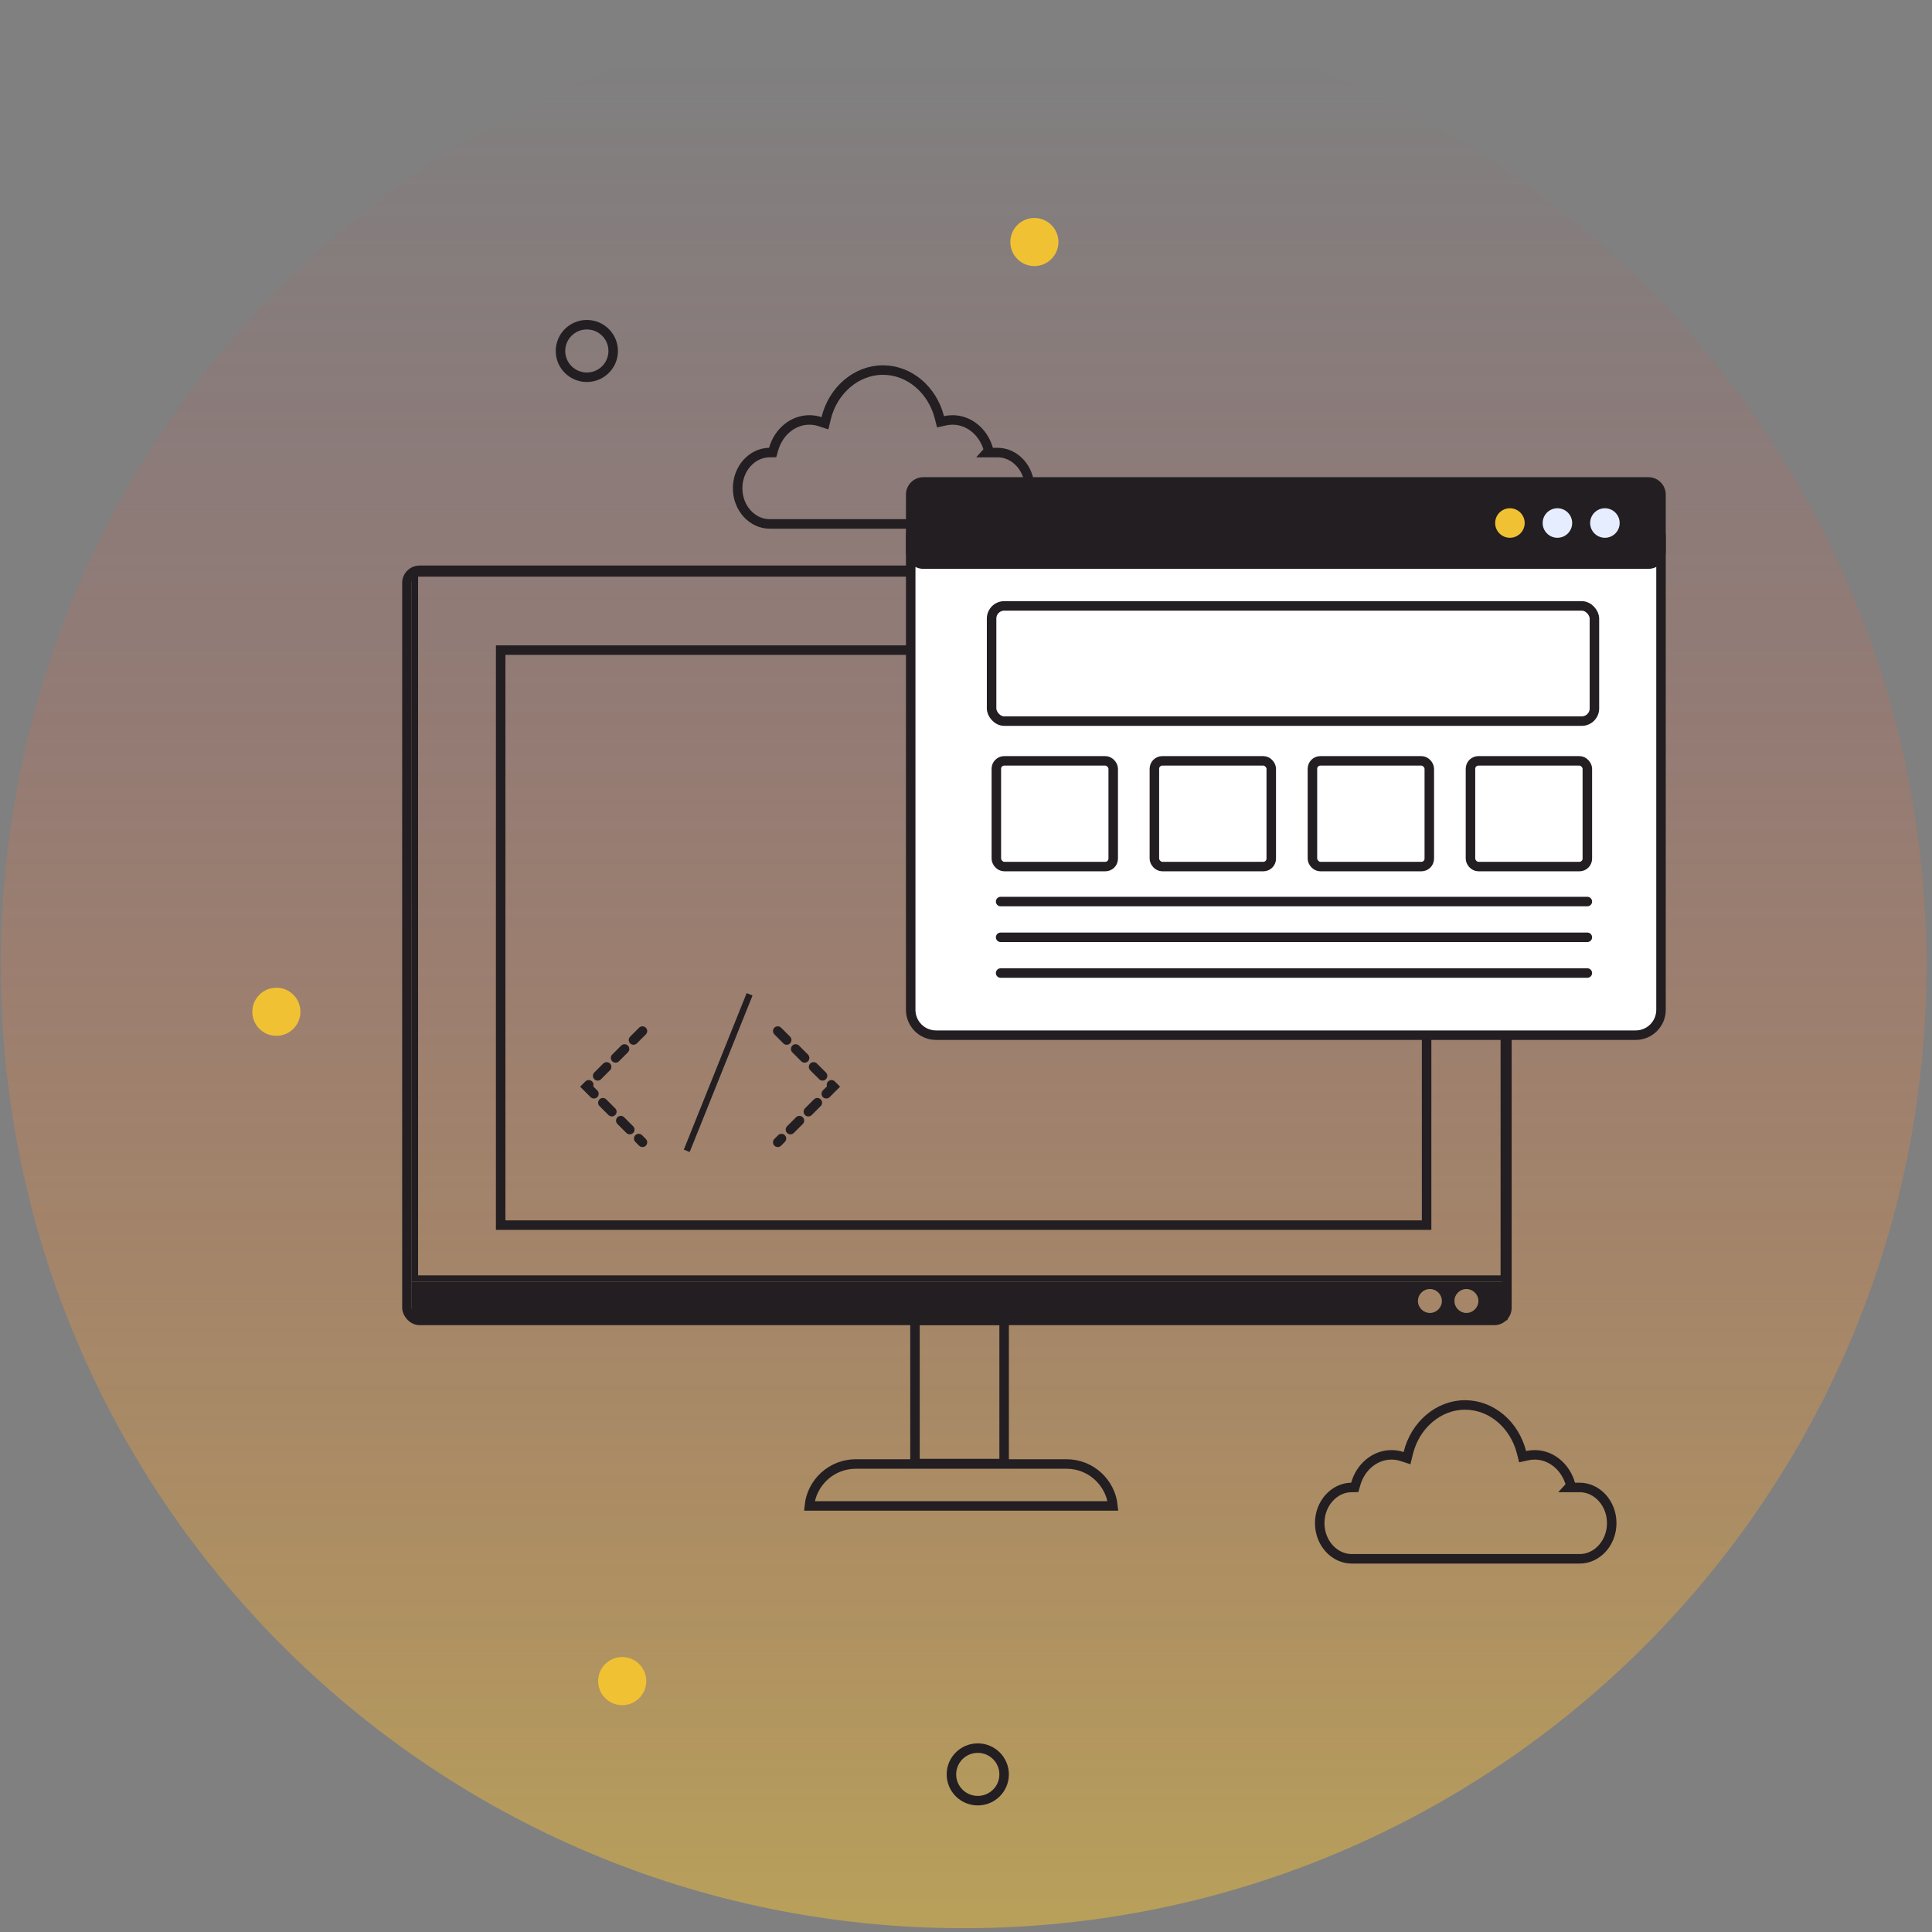<svg xmlns="http://www.w3.org/2000/svg" width="305" height="305" viewBox="0 0 305 305" fill="none"><rect x="0" y="0" width="305" height="305" fill="#808080" stroke="none"/><path d="M152.126 304.4C236.074 304.4 304.126 236.347 304.126 152.4C304.126 68.452 236.074 0.4 152.126 0.4C68.179 0.4 0.126 68.452 0.126 152.4C0.126 236.347 68.179 304.4 152.126 304.4Z" fill="url(#paint0_linear_67_1540)"></path><rect x="64.24" y="90.033" width="173.653" height="118.417" rx="2" stroke="#231E21" stroke-width="1.5"></rect><path d="M237.392 90.533V201.839H65.503V90.533H237.392Z" stroke="#231E21"></path><path d="M79.039 102.631V193.408H225.214V102.631H79.039Z" stroke="#231E21" stroke-width="1.5"></path><path d="M64.994 202.339V208.415H237.981V202.339H64.994ZM225.749 207.276C224.72 207.28 223.859 206.437 223.846 205.413C223.828 204.353 224.711 203.474 225.766 203.492C226.795 203.51 227.634 204.362 227.629 205.395C227.625 206.42 226.769 207.271 225.749 207.276ZM231.466 207.276C230.441 207.258 229.599 206.393 229.607 205.368C229.612 204.344 230.468 203.492 231.488 203.492C232.517 203.488 233.377 204.33 233.391 205.359C233.404 206.415 232.521 207.293 231.466 207.271V207.276Z" fill="#231E21"></path><path d="M135.1 231.117H168.37C172.187 231.117 175.326 234.019 175.702 237.738H127.768C128.144 234.019 131.283 231.117 135.1 231.117Z" stroke="#231E21" stroke-width="1.5"></path><path d="M144.446 208.415H158.519V231.054H144.446V208.415Z" stroke="#231E21" stroke-width="1.5"></path><circle cx="163.295" cy="38.208" r="3.798" fill="#F1C134"></circle><circle cx="98.225" cy="265.392" r="3.798" fill="#F1C134"></circle><circle cx="43.631" cy="159.727" r="3.798" fill="#F1C134"></circle><path d="M139.379 58.421C143.574 58.421 147.18 61.533 148.299 65.885L148.479 66.586L149.187 66.429C149.578 66.343 149.974 66.296 150.381 66.296C152.983 66.296 155.25 68.186 156.024 70.895L156.09 71.128L155.802 71.446H157.498C160.207 71.446 162.545 73.911 162.546 77.078C162.546 80.245 160.207 82.71 157.498 82.711H121.496C118.786 82.711 116.448 80.245 116.448 77.078C116.448 73.94 118.742 71.492 121.421 71.445L121.977 71.436L122.13 70.901C122.903 68.187 125.176 66.296 127.777 66.296C128.364 66.296 128.922 66.391 129.46 66.567L130.231 66.819L130.422 66.031C131.496 61.607 135.185 58.421 139.379 58.421Z" stroke="#231E21" stroke-width="1.5"></path><path d="M231.272 221.796C235.467 221.796 239.073 224.908 240.193 229.26L240.372 229.961L241.08 229.805C241.471 229.719 241.867 229.671 242.275 229.671C244.876 229.671 247.143 231.561 247.917 234.271L247.984 234.503L247.695 234.821H249.391C252.1 234.821 254.438 237.287 254.439 240.453C254.439 243.62 252.1 246.086 249.391 246.086H213.389C210.679 246.086 208.341 243.62 208.341 240.453C208.341 237.315 210.635 234.867 213.314 234.82L213.87 234.812L214.023 234.276C214.796 231.562 217.069 229.671 219.67 229.671C220.257 229.671 220.815 229.766 221.353 229.942L222.124 230.194L222.316 229.406C223.389 224.983 227.078 221.796 231.272 221.796Z" stroke="#231E21" stroke-width="1.5"></path><path d="M92.643 59.556C94.941 59.556 96.803 57.699 96.803 55.408C96.803 53.117 94.941 51.26 92.643 51.26C90.345 51.26 88.482 53.117 88.482 55.408C88.482 57.699 90.345 59.556 92.643 59.556Z" stroke="#231E21" stroke-width="1.5" stroke-miterlimit="10" stroke-linecap="round"></path><path d="M154.359 284.266C156.657 284.266 158.519 282.409 158.519 280.118C158.519 277.828 156.657 275.971 154.359 275.971C152.061 275.971 150.198 277.828 150.198 280.118C150.198 282.409 152.061 284.266 154.359 284.266Z" stroke="#231E21" stroke-width="1.5" stroke-miterlimit="10" stroke-linecap="round"></path><path d="M258.219 80.743H147.771C145.561 80.743 143.771 82.534 143.771 84.743V159.421C143.771 161.63 145.561 163.421 147.771 163.421H258.219C260.428 163.421 262.219 161.63 262.219 159.421V84.743C262.219 82.534 260.428 80.743 258.219 80.743Z" fill="white" stroke="#231E21" stroke-width="1.5"></path><path d="M260.219 76.082H145.771C144.666 76.082 143.771 76.978 143.771 78.082V87.052C143.771 88.156 144.666 89.052 145.771 89.052H260.219C261.324 89.052 262.219 88.156 262.219 87.052V78.082C262.219 76.978 261.324 76.082 260.219 76.082Z" fill="#231E21" stroke="#231E21" stroke-width="1.5"></path><path d="M253.362 84.897C254.649 84.897 255.692 83.854 255.692 82.567C255.692 81.28 254.649 80.237 253.362 80.237C252.075 80.237 251.032 81.28 251.032 82.567C251.032 83.854 252.075 84.897 253.362 84.897Z" fill="#E6EDFF"></path><path d="M245.865 84.897C247.152 84.897 248.195 83.854 248.195 82.567C248.195 81.28 247.152 80.237 245.865 80.237C244.578 80.237 243.535 81.28 243.535 82.567C243.535 83.854 244.578 84.897 245.865 84.897Z" fill="#E6EDFF"></path><path d="M238.368 84.897C239.655 84.897 240.698 83.854 240.698 82.567C240.698 81.28 239.655 80.237 238.368 80.237C237.081 80.237 236.037 81.28 236.037 82.567C236.037 83.854 237.081 84.897 238.368 84.897Z" fill="#F1C134"></path><rect x="156.54" y="95.652" width="95.167" height="18.188" rx="2" stroke="#231E21" stroke-width="1.5"></rect><line x1="157.966" y1="142.326" x2="250.589" y2="142.326" stroke="#231E21" stroke-width="1.5" stroke-linecap="round"></line><line x1="157.966" y1="147.97" x2="250.589" y2="147.97" stroke="#231E21" stroke-width="1.5" stroke-linecap="round"></line><line x1="157.966" y1="153.613" x2="250.589" y2="153.613" stroke="#231E21" stroke-width="1.5" stroke-linecap="round"></line><rect x="157.29" y="120.114" width="18.45" height="16.688" rx="1.25" stroke="#231E21" stroke-width="1.5"></rect><rect x="182.24" y="120.114" width="18.45" height="16.688" rx="1.25" stroke="#231E21" stroke-width="1.5"></rect><rect x="207.19" y="120.114" width="18.45" height="16.688" rx="1.25" stroke="#231E21" stroke-width="1.5"></rect><rect x="232.14" y="120.114" width="18.45" height="16.688" rx="1.25" stroke="#231E21" stroke-width="1.5"></rect><path d="M101.424 162.77L92.643 171.551L101.424 180.332" stroke="#231E21" stroke-width="1.5" stroke-linecap="round" stroke-dasharray="2 2"></path><path d="M122.781 162.77L131.562 171.551L122.781 180.332" stroke="#231E21" stroke-width="1.5" stroke-linecap="round" stroke-dasharray="2 2"></path><line x1="108.415" y1="181.678" x2="118.336" y2="156.969" stroke="#231E21"></line><defs><linearGradient id="paint0_linear_67_1540" x1="152.126" y1="9.675" x2="152.126" y2="304.4" gradientUnits="userSpaceOnUse"><stop stop-color="#EE3645" stop-opacity="0"></stop><stop offset="1" stop-color="#F1C134" stop-opacity="0.5"></stop></linearGradient></defs></svg>